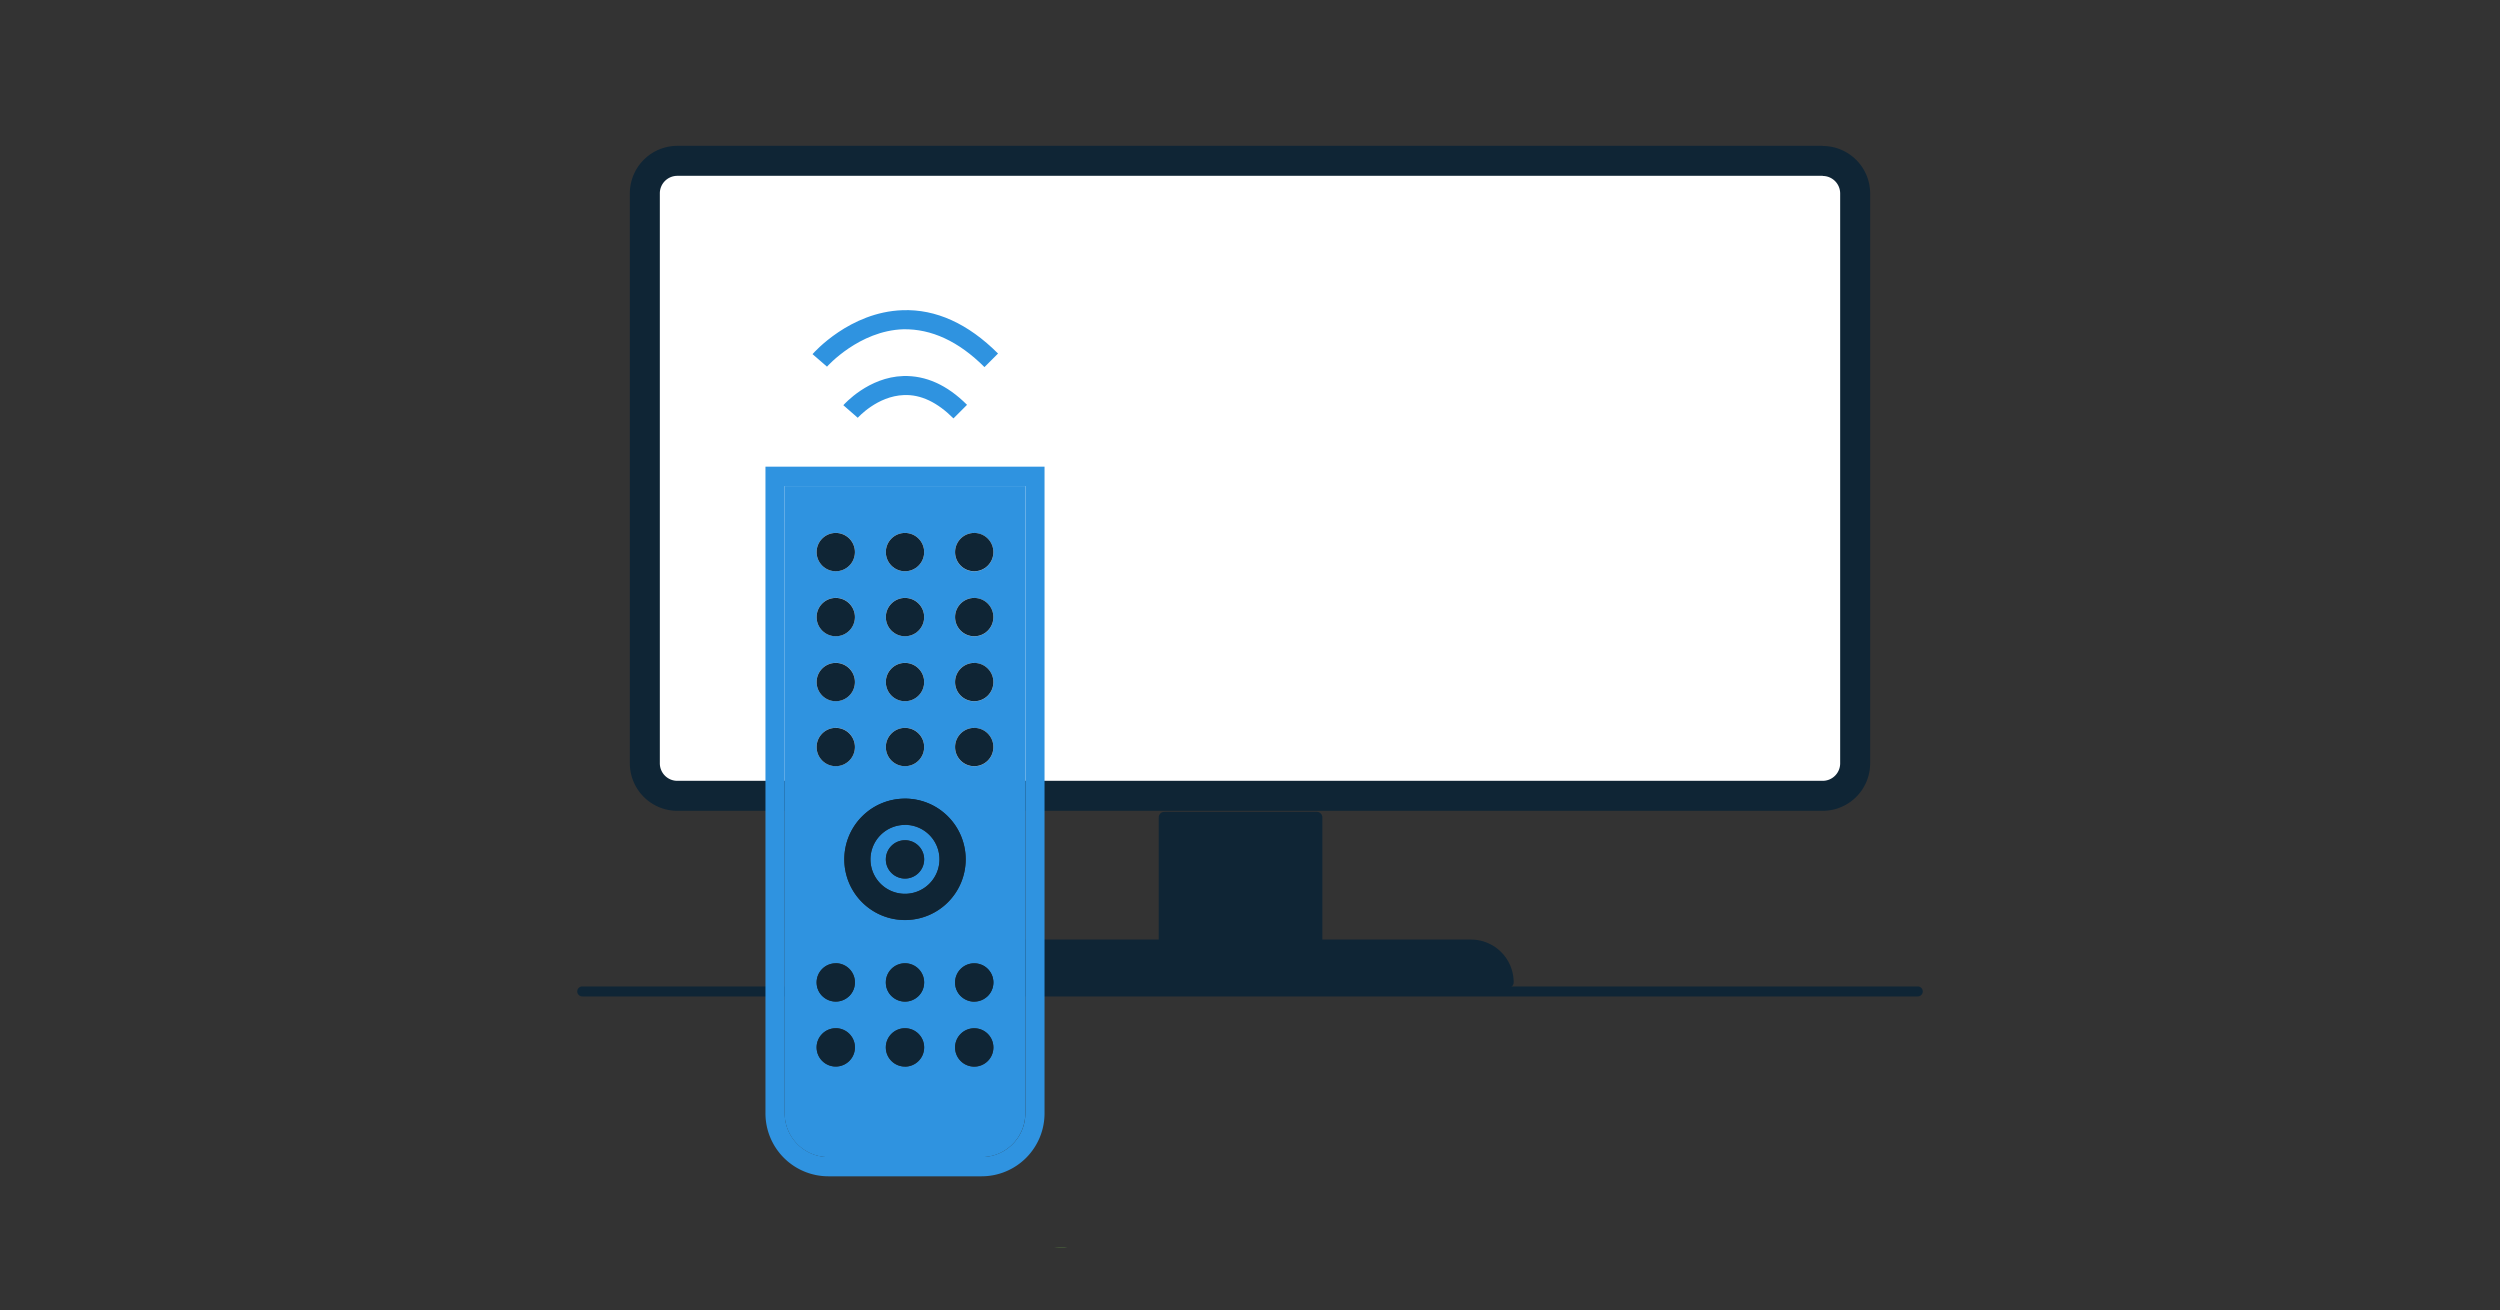<svg id="Layer_1" data-name="Layer 1" xmlns="http://www.w3.org/2000/svg" viewBox="0 0 750 393"><rect x="0" y="0" width="750" height="393" fill="#333333" stroke="none"/><defs><style>.cls-1,.cls-3{fill:#0f2535;}.cls-1,.cls-5{stroke:#0f2535;stroke-linecap:round;}.cls-1{stroke-linejoin:round;stroke-width:3.34px;}.cls-2{fill:#fff;}.cls-4{fill:#68a246;}.cls-5{fill:none;stroke-miterlimit:10;stroke-width:3px;}.cls-6{fill:#2f93e0;}</style></defs><title>channels-thumbnail</title><rect class="cls-1" x="349.29" y="245.22" width="45.75" height="39.44"/><path class="cls-1" d="M441.29,283.54H306a11.14,11.14,0,0,0-11.14,11.14H452.43A11.14,11.14,0,0,0,441.29,283.54Z"/><rect class="cls-2" x="193.45" y="48.29" width="363.1" height="190.53" rx="9.75" ry="9.75"/><path class="cls-3" d="M546.8,52.79A5.25,5.25,0,0,1,552.05,58v171a5.25,5.25,0,0,1-5.25,5.25H203.2a5.25,5.25,0,0,1-5.25-5.25V58a5.25,5.25,0,0,1,5.25-5.25H546.8m0-9H203.2A14.27,14.27,0,0,0,188.95,58v171a14.27,14.27,0,0,0,14.25,14.25H546.8a14.27,14.27,0,0,0,14.25-14.25V58A14.27,14.27,0,0,0,546.8,43.79Z"/><path class="cls-4" d="M318.37,374.25h-2.28c.69.06,1.4.1,2.14.1s1.44,0,2.13-.1h-2Z"/><line class="cls-5" x1="174.67" y1="297.43" x2="575.33" y2="297.43"/><path class="cls-6" d="M248.49,347.13h46a13.12,13.12,0,0,0,13.1-13.1V145.82H235.39V334A13.12,13.12,0,0,0,248.49,347.13Zm23-27.16a5.75,5.75,0,1,1,5.75-5.75A5.75,5.75,0,0,1,271.5,320Zm0-19.49a5.75,5.75,0,1,1,5.75-5.75A5.75,5.75,0,0,1,271.5,300.48ZM292.27,320a5.75,5.75,0,1,1,5.75-5.75A5.75,5.75,0,0,1,292.27,320Zm0-19.49a5.75,5.75,0,1,1,5.75-5.75A5.75,5.75,0,0,1,292.27,300.48Zm0-140.6a5.75,5.75,0,1,1-5.75,5.75A5.75,5.75,0,0,1,292.27,159.88Zm0,19.49a5.75,5.75,0,1,1-5.75,5.75A5.75,5.75,0,0,1,292.27,179.37Zm0,19.49a5.75,5.75,0,1,1-5.75,5.75A5.75,5.75,0,0,1,292.27,198.86Zm0,19.49a5.75,5.75,0,1,1-5.75,5.75A5.75,5.75,0,0,1,292.27,218.36ZM271.5,159.88a5.75,5.75,0,1,1-5.75,5.75A5.75,5.75,0,0,1,271.5,159.88Zm0,19.49a5.75,5.75,0,1,1-5.75,5.75A5.75,5.75,0,0,1,271.5,179.37Zm0,19.49a5.75,5.75,0,1,1-5.75,5.75A5.75,5.75,0,0,1,271.5,198.86Zm0,19.49a5.75,5.75,0,1,1-5.75,5.75A5.75,5.75,0,0,1,271.5,218.36Zm0,21.25a18.21,18.21,0,1,1-18.21,18.21A18.21,18.21,0,0,1,271.5,239.61Zm-20.77-79.73a5.75,5.75,0,1,1-5.75,5.75A5.75,5.75,0,0,1,250.73,159.88Zm0,19.49a5.75,5.75,0,1,1-5.75,5.75A5.75,5.75,0,0,1,250.73,179.37Zm0,19.49a5.75,5.75,0,1,1-5.75,5.75A5.75,5.75,0,0,1,250.73,198.86Zm0,19.49a5.75,5.75,0,1,1-5.75,5.75A5.75,5.75,0,0,1,250.73,218.36Zm0,70.62a5.75,5.75,0,1,1-5.75,5.75A5.75,5.75,0,0,1,250.73,289Zm0,19.49a5.75,5.75,0,1,1-5.75,5.75A5.75,5.75,0,0,1,250.73,308.47Z"/><path class="cls-6" d="M271.5,268.17a10.35,10.35,0,1,0-10.36-10.35A10.35,10.35,0,0,0,271.5,268.17Zm0-16.11a5.75,5.75,0,1,1-5.75,5.75A5.75,5.75,0,0,1,271.5,252.07Z"/><path class="cls-6" d="M248.49,352.89h46A18.88,18.88,0,0,0,313.36,334v-194H229.64V334A18.88,18.88,0,0,0,248.49,352.89Zm-13.1-207.07h72.22V334a13.12,13.12,0,0,1-13.1,13.1h-46a13.12,13.12,0,0,1-13.1-13.1Z"/><path class="cls-6" d="M253,121.56l4.33,3.78c.06-.06,5.8-6.54,13.88-6.82,5.06-.2,10,2.17,14.83,7l4.07-4.07c-6-6-12.39-8.82-19.1-8.64C260.51,113.13,253.34,121.21,253,121.56Z"/><path class="cls-6" d="M271,98.78c8.37-.14,16.54,3.55,24.34,11.35l4.07-4.07c-9-9-18.66-13.36-28.65-13-15.79.54-26.55,12.66-27,13.18L248.1,110C248.19,109.88,257.74,99.2,271,98.78Z"/><circle class="cls-3" cx="292.27" cy="165.63" r="5.75"/><circle class="cls-3" cx="292.27" cy="185.13" r="5.75"/><circle class="cls-3" cx="292.27" cy="204.62" r="5.75"/><circle class="cls-3" cx="292.27" cy="224.11" r="5.75"/><circle class="cls-3" cx="271.5" cy="165.63" r="5.75"/><circle class="cls-3" cx="271.5" cy="185.13" r="5.75"/><circle class="cls-3" cx="271.5" cy="204.62" r="5.75"/><circle class="cls-3" cx="271.5" cy="224.11" r="5.75"/><circle class="cls-3" cx="271.5" cy="257.82" r="5.75"/><circle class="cls-3" cx="250.73" cy="165.63" r="5.75"/><circle class="cls-3" cx="250.73" cy="185.13" r="5.75"/><circle class="cls-3" cx="250.73" cy="204.62" r="5.75"/><circle class="cls-3" cx="250.73" cy="224.11" r="5.75"/><circle class="cls-3" cx="292.27" cy="294.73" r="5.75"/><circle class="cls-3" cx="292.27" cy="314.22" r="5.75"/><circle class="cls-3" cx="271.5" cy="294.73" r="5.75"/><circle class="cls-3" cx="271.5" cy="314.22" r="5.75"/><circle class="cls-3" cx="250.73" cy="294.73" r="5.75"/><circle class="cls-3" cx="250.73" cy="314.22" r="5.75"/><path class="cls-3" d="M271.5,276a18.21,18.21,0,1,0-18.21-18.21A18.21,18.21,0,0,0,271.5,276Zm0-28.57a10.35,10.35,0,1,1-10.36,10.35A10.35,10.35,0,0,1,271.5,247.47Z"/></svg>